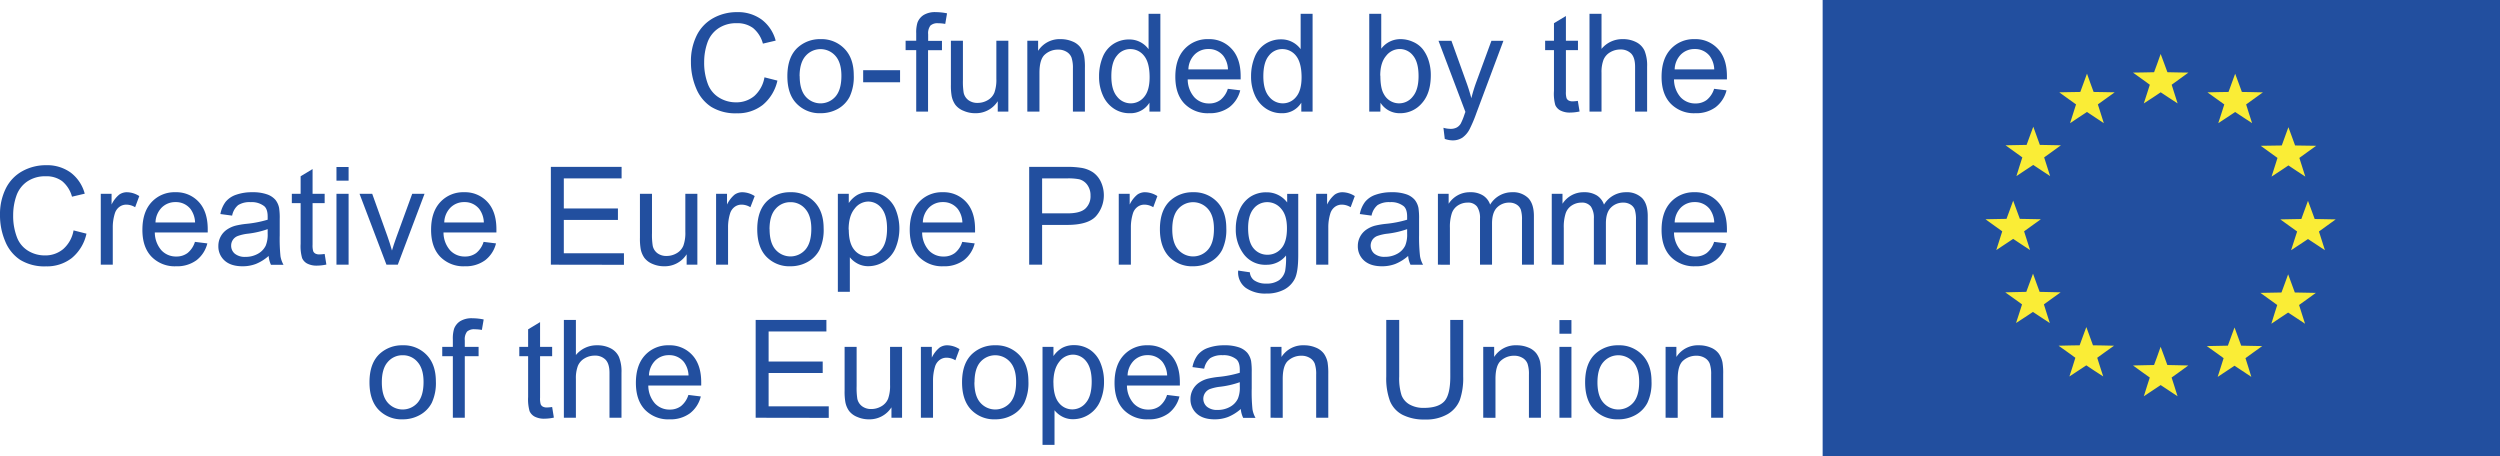 <svg xmlns="http://www.w3.org/2000/svg" viewBox="0 0 914.66 166.95"><defs><style>.cls-1{fill:#224f9f;}.cls-2{fill:#faed36;stroke:#faed36;stroke-width:1.11px;}</style></defs><g id="Layer_1" data-name="Layer 1"><rect class="cls-1" x="666.84" width="247.82" height="166.95"/><polygon class="cls-2" points="852.88 80.79 850.3 80.74 846.47 80.67 845.22 77.26 844.41 75.08 843.61 77.26 842.37 80.67 838.55 80.74 835.96 80.79 838.07 82.31 841.09 84.48 839.99 87.89 839.24 90.21 841.28 88.87 844.41 86.79 847.58 88.87 849.6 90.21 848.86 87.89 847.77 84.48 850.77 82.31 852.88 80.79"/><polygon class="cls-2" points="833.9 57.56 832.82 60.98 832.08 63.29 834.1 61.97 837.25 59.86 840.42 61.97 842.42 63.29 841.69 60.98 840.6 57.56 843.6 55.39 845.72 53.87 843.14 53.83 839.3 53.77 838.06 50.35 837.25 48.15 836.45 50.35 835.21 53.77 831.39 53.83 828.8 53.87 830.9 55.39 833.9 57.56"/><polygon class="cls-2" points="819.83 34.19 818.58 30.77 817.77 28.58 816.97 30.77 815.73 34.19 811.9 34.25 809.31 34.31 811.43 35.83 814.44 37.99 813.35 41.41 812.6 43.73 814.63 42.4 817.77 40.31 820.92 42.4 822.95 43.73 822.2 41.41 821.13 37.99 824.13 35.83 826.24 34.31 823.66 34.25 819.83 34.19"/><polygon class="cls-2" points="792.59 26.97 791.34 23.57 790.52 21.37 789.74 23.57 788.49 26.97 784.66 27.05 782.07 27.09 784.19 28.61 787.19 30.79 786.1 34.21 785.35 36.52 787.38 35.2 790.52 33.1 793.69 35.2 795.71 36.52 794.97 34.21 793.89 30.79 796.89 28.61 798.99 27.09 796.41 27.05 792.59 26.97"/><polygon class="cls-2" points="765.59 34.19 764.33 30.77 763.55 28.58 762.75 30.77 761.5 34.19 757.67 34.25 755.08 34.3 757.18 35.82 760.2 37.98 759.11 41.4 758.37 43.73 760.39 42.38 763.55 40.3 766.68 42.38 768.71 43.73 767.97 41.4 766.88 37.98 769.89 35.82 772.01 34.3 769.41 34.25 765.59 34.19"/><polygon class="cls-2" points="745.92 53.56 744.69 50.16 743.9 47.97 743.09 50.16 741.85 53.56 738.02 53.63 735.44 53.68 737.55 55.2 740.55 57.37 739.45 60.78 738.73 63.1 740.73 61.77 743.89 59.68 747.04 61.77 749.06 63.1 748.32 60.78 747.23 57.37 750.25 55.2 752.35 53.68 749.76 53.63 745.92 53.56"/><polygon class="cls-2" points="739.69 88.82 741.72 90.16 740.98 87.83 739.89 84.42 742.89 82.25 745 80.74 742.42 80.69 738.6 80.62 737.35 77.22 736.55 75.03 735.75 77.22 734.5 80.62 730.67 80.69 728.09 80.74 730.18 82.25 733.2 84.42 732.11 87.83 731.37 90.16 733.39 88.82 736.55 86.73 739.69 88.82"/><polygon class="cls-2" points="745.84 107.33 744.59 103.93 743.8 101.74 742.99 103.93 741.74 107.33 737.92 107.41 735.33 107.47 737.44 108.97 740.44 111.15 739.36 114.56 738.61 116.86 740.63 115.55 743.78 113.46 746.94 115.55 748.95 116.87 748.21 114.56 747.14 111.15 750.14 108.97 752.24 107.47 749.65 107.41 745.84 107.33"/><polygon class="cls-2" points="765.35 126.88 764.11 123.46 763.31 121.27 762.5 123.46 761.26 126.88 757.42 126.94 754.84 127 756.96 128.51 759.95 130.68 758.88 134.09 758.13 136.41 760.14 135.09 763.31 133 766.44 135.09 768.48 136.41 767.73 134.09 766.65 130.68 769.65 128.51 771.77 127 769.17 126.94 765.35 126.88"/><polygon class="cls-2" points="792.56 134.09 791.33 130.7 790.51 128.5 789.73 130.7 788.48 134.09 784.65 134.17 782.05 134.23 784.16 135.76 787.18 137.91 786.08 141.32 785.35 143.65 787.37 142.31 790.51 140.22 793.67 142.31 795.69 143.65 794.96 141.32 793.86 137.91 796.87 135.76 798.97 134.23 796.4 134.17 792.56 134.09"/><polygon class="cls-2" points="819.58 127.01 818.33 123.6 817.53 121.42 816.73 123.6 815.49 127.01 811.66 127.09 809.07 127.14 811.19 128.65 814.19 130.82 813.11 134.23 812.37 136.56 814.38 135.23 817.53 133.14 820.69 135.23 822.69 136.56 821.97 134.23 820.89 130.82 823.88 128.65 825.99 127.14 823.4 127.09 819.58 127.01"/><polygon class="cls-2" points="839.2 107.56 837.95 104.15 837.15 101.97 836.36 104.15 835.1 107.56 831.28 107.63 828.69 107.68 830.81 109.21 833.81 111.37 832.72 114.79 832 117.11 834 115.77 837.15 113.69 840.31 115.77 842.32 117.11 841.58 114.79 840.5 111.37 843.51 109.21 845.62 107.68 843.03 107.63 839.2 107.56"/></g><g id="Layer_4" data-name="Layer 4"><path class="cls-1" d="M460.15,69.54l4.74,1.2a16,16,0,0,1-5.36,8.89,14.74,14.74,0,0,1-9.46,3.07,17,17,0,0,1-9.41-2.36,14.67,14.67,0,0,1-5.52-6.82,24.39,24.39,0,0,1-1.89-9.6,21.16,21.16,0,0,1,2.13-9.75,14.68,14.68,0,0,1,6.08-6.32,17.77,17.77,0,0,1,8.68-2.16,14.68,14.68,0,0,1,9,2.73,14.17,14.17,0,0,1,5.11,7.69l-4.67,1.1A11.08,11.08,0,0,0,456,51.52a9.61,9.61,0,0,0-6-1.78,11.52,11.52,0,0,0-6.89,2,10.46,10.46,0,0,0-3.9,5.31,21.32,21.32,0,0,0-1.12,6.87,21.78,21.78,0,0,0,1.33,8A9.93,9.93,0,0,0,443.6,77a11.64,11.64,0,0,0,6.08,1.69,10.2,10.2,0,0,0,6.74-2.3A11.78,11.78,0,0,0,460.15,69.54Z" transform="translate(-180.46 -41.25)"/><path class="cls-1" d="M468.53,69.13q0-7.22,4-10.67a12.08,12.08,0,0,1,8.15-2.89,11.61,11.61,0,0,1,8.74,3.51q3.4,3.49,3.4,9.68a17.13,17.13,0,0,1-1.5,7.87A10.73,10.73,0,0,1,487,81.09a12.83,12.83,0,0,1-6.27,1.58,11.64,11.64,0,0,1-8.8-3.49C469.64,76.86,468.53,73.5,468.53,69.13Zm4.51,0c0,3.32.73,5.8,2.17,7.45a7.24,7.24,0,0,0,10.92,0q2.17-2.49,2.17-7.59,0-4.82-2.18-7.29a7.25,7.25,0,0,0-10.91,0C473.77,63.32,473,65.8,473,69.13Z" transform="translate(-180.46 -41.25)"/><path class="cls-1" d="M496.26,71.35V66.93h13.5v4.42Z" transform="translate(-180.46 -41.25)"/><path class="cls-1" d="M515.67,82.09V59.58h-3.88V56.16h3.88V53.4a12.09,12.09,0,0,1,.46-3.88,5.65,5.65,0,0,1,2.24-2.77,8,8,0,0,1,4.48-1.06,21,21,0,0,1,4.1.44L526.29,50a15.09,15.09,0,0,0-2.59-.25,3.85,3.85,0,0,0-2.83.86,4.66,4.66,0,0,0-.83,3.2v2.39h5.05v3.42H520V82.09Z" transform="translate(-180.46 -41.25)"/><path class="cls-1" d="M545.5,82.09V78.28a9.48,9.48,0,0,1-8.22,4.39,10.46,10.46,0,0,1-4.29-.88,7,7,0,0,1-3-2.2,8.23,8.23,0,0,1-1.36-3.26,22.3,22.3,0,0,1-.27-4.11V56.16h4.4V70.54a25.49,25.49,0,0,0,.27,4.64,4.58,4.58,0,0,0,1.75,2.72,5.47,5.47,0,0,0,3.32,1,7.32,7.32,0,0,0,3.72-1,5.69,5.69,0,0,0,2.45-2.76,13.83,13.83,0,0,0,.72-5.07V56.16h4.39V82.09Z" transform="translate(-180.46 -41.25)"/><path class="cls-1" d="M556.32,82.09V56.16h3.95v3.69a9.34,9.34,0,0,1,8.26-4.28,10.9,10.9,0,0,1,4.31.85,6.75,6.75,0,0,1,2.94,2.21,8.46,8.46,0,0,1,1.36,3.24,24.35,24.35,0,0,1,.25,4.28V82.09H573V66.32a11.94,11.94,0,0,0-.51-4,4.21,4.21,0,0,0-1.82-2.12,5.77,5.77,0,0,0-3.06-.8,7.13,7.13,0,0,0-4.85,1.79c-1.36,1.18-2,3.44-2,6.76V82.09Z" transform="translate(-180.46 -41.25)"/><path class="cls-1" d="M601,82.09V78.82a8.07,8.07,0,0,1-7.25,3.85A10.15,10.15,0,0,1,588,81a11.08,11.08,0,0,1-4-4.77,16.51,16.51,0,0,1-1.43-7,18.43,18.43,0,0,1,1.29-7,10.26,10.26,0,0,1,3.88-4.85,10.44,10.44,0,0,1,5.79-1.69,8.61,8.61,0,0,1,7.15,3.57V46.3H605V82.09ZM587.06,69.15c0,3.32.69,5.8,2.1,7.45a6.32,6.32,0,0,0,5,2.46,6.23,6.23,0,0,0,4.9-2.35c1.34-1.58,2-4,2-7.19q0-5.33-2-7.82a6.31,6.31,0,0,0-5.05-2.49,6.08,6.08,0,0,0-4.9,2.4Q587.06,64,587.06,69.15Z" transform="translate(-180.46 -41.25)"/><path class="cls-1" d="M629.68,73.74l4.54.56a11.07,11.07,0,0,1-4,6.18,12,12,0,0,1-7.42,2.19,11.84,11.84,0,0,1-9-3.5q-3.33-3.49-3.33-9.83,0-6.54,3.37-10.15a11.4,11.4,0,0,1,8.74-3.62,11,11,0,0,1,8.49,3.55q3.3,3.52,3.3,10c0,.26,0,.65,0,1.17H615a9.92,9.92,0,0,0,2.42,6.54,7.2,7.2,0,0,0,5.42,2.27A6.69,6.69,0,0,0,627,77.79,8.43,8.43,0,0,0,629.68,73.74Zm-14.43-7.11h14.48a8.73,8.73,0,0,0-1.66-4.9,6.74,6.74,0,0,0-5.44-2.54,7,7,0,0,0-5.09,2A8,8,0,0,0,615.25,66.63Z" transform="translate(-180.46 -41.25)"/><path class="cls-1" d="M656.56,82.09V78.82a8.06,8.06,0,0,1-7.25,3.85,10.15,10.15,0,0,1-5.7-1.71,11.21,11.21,0,0,1-4-4.77,16.51,16.51,0,0,1-1.43-7,18.43,18.43,0,0,1,1.3-7,10.14,10.14,0,0,1,3.88-4.85,10.39,10.39,0,0,1,5.79-1.69,8.62,8.62,0,0,1,4.17,1,8.79,8.79,0,0,1,3,2.58V46.3h4.37V82.09ZM642.67,69.15q0,5,2.1,7.45a6.34,6.34,0,0,0,5,2.46,6.2,6.2,0,0,0,4.89-2.35c1.34-1.58,2-4,2-7.19,0-3.55-.69-6.16-2-7.82a6.33,6.33,0,0,0-5.06-2.49,6.08,6.08,0,0,0-4.89,2.4Q642.68,64,642.67,69.15Z" transform="translate(-180.46 -41.25)"/><path class="cls-1" d="M685.49,82.09h-4.07V46.3h4.39V59.07a8.7,8.7,0,0,1,7.11-3.5,10.89,10.89,0,0,1,4.52,1A9.23,9.23,0,0,1,701,59.25a13.07,13.07,0,0,1,2.16,4.21,17.36,17.36,0,0,1,.78,5.27q0,6.67-3.29,10.31a10.33,10.33,0,0,1-7.91,3.63,8.24,8.24,0,0,1-7.21-3.83Zm0-13.16c0,3.11.43,5.35,1.27,6.74a6.29,6.29,0,0,0,10.6.89q2.1-2.5,2.1-7.46c0-3.39-.67-5.88-2-7.49a6.1,6.1,0,0,0-4.87-2.42,6.31,6.31,0,0,0-5,2.5Q685.44,64.19,685.44,68.93Z" transform="translate(-180.46 -41.25)"/><path class="cls-1" d="M709.05,92.07,708.56,88a9.82,9.82,0,0,0,2.52.39,4.73,4.73,0,0,0,2.34-.49,3.94,3.94,0,0,0,1.44-1.37,21.16,21.16,0,0,0,1.35-3.27c.08-.24.21-.6.39-1.07l-9.84-26h4.73l5.4,15q1.05,2.85,1.88,6a57.79,57.79,0,0,1,1.81-5.91l5.54-15.11h4.39l-9.86,26.37a50.57,50.57,0,0,1-2.47,5.88,8.69,8.69,0,0,1-2.68,3.19,6.41,6.41,0,0,1-3.62,1A8.77,8.77,0,0,1,709.05,92.07Z" transform="translate(-180.46 -41.25)"/><path class="cls-1" d="M757.73,78.16l.64,3.88a16.32,16.32,0,0,1-3.32.39,7.44,7.44,0,0,1-3.71-.76,4.2,4.2,0,0,1-1.86-2A15.7,15.7,0,0,1,749,74.5V59.58h-3.23V56.16H749V49.74l4.37-2.64v9.06h4.41v3.42h-4.41V74.74a7.56,7.56,0,0,0,.23,2.42,1.77,1.77,0,0,0,.75.85,3,3,0,0,0,1.51.32A14.85,14.85,0,0,0,757.73,78.16Z" transform="translate(-180.46 -41.25)"/><path class="cls-1" d="M762,82.09V46.3h4.4V59.14a9.8,9.8,0,0,1,7.76-3.57,10.4,10.4,0,0,1,5,1.14,6.64,6.64,0,0,1,3,3.14,14.44,14.44,0,0,1,.92,5.81V82.09h-4.4V65.66q0-3.3-1.42-4.8a5.33,5.33,0,0,0-4-1.5,7.18,7.18,0,0,0-3.68,1,5.72,5.72,0,0,0-2.45,2.75,12.55,12.55,0,0,0-.73,4.78V82.09Z" transform="translate(-180.46 -41.25)"/><path class="cls-1" d="M807.59,73.74l4.54.56a11.12,11.12,0,0,1-4,6.18,12,12,0,0,1-7.42,2.19,11.83,11.83,0,0,1-9-3.5q-3.35-3.49-3.34-9.83,0-6.54,3.37-10.15a11.41,11.41,0,0,1,8.74-3.62,11.07,11.07,0,0,1,8.5,3.55q3.3,3.52,3.3,10,0,.39,0,1.17H792.92a9.92,9.92,0,0,0,2.41,6.54,7.22,7.22,0,0,0,5.42,2.27,6.72,6.72,0,0,0,4.13-1.27A8.43,8.43,0,0,0,807.59,73.74Zm-14.43-7.11h14.48a8.81,8.81,0,0,0-1.66-4.9,6.75,6.75,0,0,0-5.45-2.54,7,7,0,0,0-5.09,2A8.08,8.08,0,0,0,793.16,66.63Z" transform="translate(-180.46 -41.25)"/><path class="cls-1" d="M207.37,125.54l4.73,1.2a15.94,15.94,0,0,1-5.35,8.9,14.79,14.79,0,0,1-9.46,3.06,17,17,0,0,1-9.42-2.36,14.71,14.71,0,0,1-5.51-6.82,24.22,24.22,0,0,1-1.9-9.6,21.16,21.16,0,0,1,2.14-9.75,14.62,14.62,0,0,1,6.08-6.32,17.77,17.77,0,0,1,8.68-2.16,14.68,14.68,0,0,1,9,2.73,14.24,14.24,0,0,1,5.1,7.69l-4.66,1.1a11.08,11.08,0,0,0-3.61-5.69,9.63,9.63,0,0,0-6-1.78,11.58,11.58,0,0,0-6.9,2,10.5,10.5,0,0,0-3.89,5.31,21.32,21.32,0,0,0-1.12,6.87,21.78,21.78,0,0,0,1.33,8,9.83,9.83,0,0,0,4.14,5.09,11.61,11.61,0,0,0,6.07,1.69,10.18,10.18,0,0,0,6.74-2.3A11.74,11.74,0,0,0,207.37,125.54Z" transform="translate(-180.46 -41.25)"/><path class="cls-1" d="M217.33,138.09V112.16h3.95v3.93a10.72,10.72,0,0,1,2.8-3.64,4.89,4.89,0,0,1,2.82-.87,8.61,8.61,0,0,1,4.52,1.41l-1.52,4.08a6.23,6.23,0,0,0-3.22-.95,4.24,4.24,0,0,0-2.59.86,4.69,4.69,0,0,0-1.63,2.41,17,17,0,0,0-.74,5.12v13.58Z" transform="translate(-180.46 -41.25)"/><path class="cls-1" d="M251.78,129.74l4.54.56a11.12,11.12,0,0,1-4,6.18,12,12,0,0,1-7.42,2.19,11.83,11.83,0,0,1-9-3.5q-3.35-3.49-3.34-9.83,0-6.54,3.37-10.15a11.4,11.4,0,0,1,8.74-3.61,11.09,11.09,0,0,1,8.5,3.54q3.3,3.54,3.29,10c0,.26,0,.65,0,1.17H237.1a10,10,0,0,0,2.42,6.54,7.22,7.22,0,0,0,5.42,2.27,6.72,6.72,0,0,0,4.13-1.27A8.43,8.43,0,0,0,251.78,129.74Zm-14.43-7.11h14.48a8.81,8.81,0,0,0-1.66-4.9,6.75,6.75,0,0,0-5.45-2.54,7,7,0,0,0-5.09,2A8.08,8.08,0,0,0,237.35,122.63Z" transform="translate(-180.46 -41.25)"/><path class="cls-1" d="M278.75,134.89a16.39,16.39,0,0,1-4.69,2.93,13.63,13.63,0,0,1-4.85.85q-4.27,0-6.57-2.08a6.89,6.89,0,0,1-2.29-5.34,7.18,7.18,0,0,1,3.13-6,10.41,10.41,0,0,1,3.17-1.44,30.5,30.5,0,0,1,3.9-.66,40.35,40.35,0,0,0,7.84-1.52c0-.6,0-1,0-1.14,0-1.79-.41-3.06-1.24-3.79a7.38,7.38,0,0,0-5-1.49,7.77,7.77,0,0,0-4.57,1.09,6.6,6.6,0,0,0-2.19,3.84l-4.3-.58A10.71,10.71,0,0,1,263,115.1a8.49,8.49,0,0,1,3.88-2.61,17.39,17.39,0,0,1,5.89-.91,15.56,15.56,0,0,1,5.39.78,7.14,7.14,0,0,1,3.06,2,6.94,6.94,0,0,1,1.36,3,24.39,24.39,0,0,1,.22,4.06v5.85a64,64,0,0,0,.28,7.76,9.91,9.91,0,0,0,1.11,3.11h-4.59A9.45,9.45,0,0,1,278.75,134.89Zm-.36-9.81a32.65,32.65,0,0,1-7.18,1.66,16.27,16.27,0,0,0-3.83.88,3.73,3.73,0,0,0-2.35,3.51,3.77,3.77,0,0,0,1.33,2.93,5.75,5.75,0,0,0,3.9,1.17,9.09,9.09,0,0,0,4.52-1.11,6.86,6.86,0,0,0,2.9-3,10.6,10.6,0,0,0,.71-4.39Z" transform="translate(-180.46 -41.25)"/><path class="cls-1" d="M299.24,134.16l.63,3.88a16.24,16.24,0,0,1-3.32.39,7.47,7.47,0,0,1-3.71-.76,4.13,4.13,0,0,1-1.85-2,15.62,15.62,0,0,1-.54-5.18V115.58h-3.22v-3.42h3.22v-6.42l4.37-2.64v9.06h4.42v3.42h-4.42v15.16a7.87,7.87,0,0,0,.23,2.42,1.84,1.84,0,0,0,.76.85,2.93,2.93,0,0,0,1.5.32A15,15,0,0,0,299.24,134.16Z" transform="translate(-180.46 -41.25)"/><path class="cls-1" d="M303.56,107.35v-5H308v5Zm0,30.74V112.16H308v25.93Z" transform="translate(-180.46 -41.25)"/><path class="cls-1" d="M321.85,138.09,312,112.16h4.64l5.57,15.53q.9,2.52,1.66,5.22c.39-1.36.93-3,1.63-4.93l5.77-15.82h4.51L326,138.09Z" transform="translate(-180.46 -41.25)"/><path class="cls-1" d="M357.39,129.74l4.54.56a11.07,11.07,0,0,1-4,6.18,12,12,0,0,1-7.42,2.19,11.84,11.84,0,0,1-9-3.5q-3.33-3.49-3.33-9.83,0-6.54,3.37-10.15a11.39,11.39,0,0,1,8.74-3.61,11.07,11.07,0,0,1,8.49,3.54q3.3,3.54,3.3,10c0,.26,0,.65,0,1.17H342.72a9.92,9.92,0,0,0,2.42,6.54,7.2,7.2,0,0,0,5.42,2.27,6.69,6.69,0,0,0,4.12-1.27A8.43,8.43,0,0,0,357.39,129.74ZM343,122.63h14.48a8.73,8.73,0,0,0-1.66-4.9,6.74,6.74,0,0,0-5.44-2.54,7,7,0,0,0-5.09,2A8,8,0,0,0,343,122.63Z" transform="translate(-180.46 -41.25)"/><path class="cls-1" d="M382,138.09V102.3h25.88v4.22H386.74v11h19.8v4.2h-19.8v12.19h22v4.22Z" transform="translate(-180.46 -41.25)"/><path class="cls-1" d="M431.68,138.09v-3.81a9.47,9.47,0,0,1-8.22,4.39,10.61,10.61,0,0,1-4.29-.87,7.16,7.16,0,0,1-2.95-2.21,8.38,8.38,0,0,1-1.36-3.26,22.25,22.25,0,0,1-.27-4.1V112.16H419v14.38a25.49,25.49,0,0,0,.27,4.64A4.52,4.52,0,0,0,421,133.9a5.43,5.43,0,0,0,3.32,1,7.31,7.31,0,0,0,3.71-1,5.69,5.69,0,0,0,2.45-2.76,13.83,13.83,0,0,0,.72-5.07V112.16h4.4v25.93Z" transform="translate(-180.46 -41.25)"/><path class="cls-1" d="M442.45,138.09V112.16h4v3.93a10.84,10.84,0,0,1,2.79-3.64,4.94,4.94,0,0,1,2.82-.87,8.61,8.61,0,0,1,4.52,1.41L455,117.07a6.2,6.2,0,0,0-3.22-.95,4.24,4.24,0,0,0-2.59.86,4.69,4.69,0,0,0-1.63,2.41,17,17,0,0,0-.73,5.12v13.58Z" transform="translate(-180.46 -41.25)"/><path class="cls-1" d="M457.51,125.13q0-7.22,4-10.67a12.07,12.07,0,0,1,8.15-2.88,11.6,11.6,0,0,1,8.74,3.5q3.39,3.49,3.4,9.68a17.13,17.13,0,0,1-1.5,7.87,10.7,10.7,0,0,1-4.38,4.46,12.69,12.69,0,0,1-6.26,1.58,11.64,11.64,0,0,1-8.8-3.49C458.63,132.86,457.51,129.5,457.51,125.13Zm4.52,0q0,5,2.17,7.45a7.24,7.24,0,0,0,10.92,0q2.17-2.49,2.17-7.59,0-4.82-2.19-7.29a6.94,6.94,0,0,0-5.43-2.48,7,7,0,0,0-5.47,2.47Q462,120.14,462,125.13Z" transform="translate(-180.46 -41.25)"/><path class="cls-1" d="M487,148V112.16h4v3.37a9.92,9.92,0,0,1,3.2-3,8.79,8.79,0,0,1,4.32-1,10.24,10.24,0,0,1,5.86,1.7,10.49,10.49,0,0,1,3.83,4.83,18.59,18.59,0,0,1-.13,14,10.83,10.83,0,0,1-9.88,6.58,8.24,8.24,0,0,1-3.94-.92,9,9,0,0,1-2.87-2.35V148Zm4-22.76c0,3.34.67,5.8,2,7.4a6.23,6.23,0,0,0,4.91,2.39,6.34,6.34,0,0,0,5-2.48q2.08-2.47,2.09-7.67c0-3.31-.68-5.78-2-7.43a6.15,6.15,0,0,0-4.87-2.46,6.31,6.31,0,0,0-5,2.62C491.66,119.39,490.94,121.94,490.94,125.27Z" transform="translate(-180.46 -41.25)"/><path class="cls-1" d="M532.51,129.74l4.55.56a11.17,11.17,0,0,1-4,6.18,12,12,0,0,1-7.43,2.19,11.84,11.84,0,0,1-9-3.5q-3.33-3.49-3.33-9.83,0-6.54,3.37-10.15a11.4,11.4,0,0,1,8.74-3.61,11.09,11.09,0,0,1,8.5,3.54q3.29,3.54,3.29,10c0,.26,0,.65,0,1.17H517.84a9.92,9.92,0,0,0,2.42,6.54,7.2,7.2,0,0,0,5.42,2.27,6.67,6.67,0,0,0,4.12-1.27A8.36,8.36,0,0,0,532.51,129.74Zm-14.42-7.11h14.47a8.73,8.73,0,0,0-1.66-4.9,6.74,6.74,0,0,0-5.44-2.54,7,7,0,0,0-5.09,2A8,8,0,0,0,518.09,122.63Z" transform="translate(-180.46 -41.25)"/><path class="cls-1" d="M557,138.09V102.3h13.5a32.37,32.37,0,0,1,5.44.34,10.77,10.77,0,0,1,4.42,1.67,8.74,8.74,0,0,1,2.87,3.46,11.63,11.63,0,0,1-1.82,12.61q-2.91,3.15-10.5,3.16h-9.18v14.55Zm4.73-18.78H571c3.06,0,5.23-.56,6.51-1.7a6.09,6.09,0,0,0,1.93-4.81,6.46,6.46,0,0,0-1.13-3.85,5.31,5.31,0,0,0-3-2.11,20.31,20.31,0,0,0-4.42-.32h-9.16Z" transform="translate(-180.46 -41.25)"/><path class="cls-1" d="M589.77,138.09V112.16h4v3.93a10.72,10.72,0,0,1,2.8-3.64,4.89,4.89,0,0,1,2.82-.87,8.58,8.58,0,0,1,4.51,1.41l-1.51,4.08a6.25,6.25,0,0,0-3.22-.95,4.22,4.22,0,0,0-2.59.86,4.7,4.7,0,0,0-1.64,2.41,17,17,0,0,0-.73,5.12v13.58Z" transform="translate(-180.46 -41.25)"/><path class="cls-1" d="M604.83,125.13q0-7.22,4-10.67a12.08,12.08,0,0,1,8.16-2.88,11.63,11.63,0,0,1,8.74,3.5q3.39,3.49,3.39,9.68a17.13,17.13,0,0,1-1.5,7.87,10.67,10.67,0,0,1-4.37,4.46,12.69,12.69,0,0,1-6.26,1.58,11.63,11.63,0,0,1-8.8-3.49C606,132.86,604.83,129.5,604.83,125.13Zm4.52,0q0,5,2.17,7.45a7.23,7.23,0,0,0,10.91,0q2.18-2.49,2.17-7.59c0-3.21-.72-5.64-2.18-7.29a7.24,7.24,0,0,0-10.9,0Q609.35,120.14,609.35,125.13Z" transform="translate(-180.46 -41.25)"/><path class="cls-1" d="M633.47,140.24l4.27.63a4,4,0,0,0,1.49,2.88A7.28,7.28,0,0,0,643.7,145a7.81,7.81,0,0,0,4.71-1.22,6,6,0,0,0,2.24-3.42,27.43,27.43,0,0,0,.32-5.63,9,9,0,0,1-7.18,3.39,9.78,9.78,0,0,1-8.27-3.86,14.8,14.8,0,0,1-2.93-9.25,17.29,17.29,0,0,1,1.34-6.85,10.79,10.79,0,0,1,3.89-4.85,10.53,10.53,0,0,1,6-1.7,9.29,9.29,0,0,1,7.57,3.71v-3.13h4.05v22.41q0,6.06-1.23,8.59a9.12,9.12,0,0,1-3.91,4,13.62,13.62,0,0,1-6.58,1.46,12.33,12.33,0,0,1-7.49-2.09A7,7,0,0,1,633.47,140.24Zm3.63-15.58q0,5.1,2,7.45a6.43,6.43,0,0,0,5.08,2.34,6.51,6.51,0,0,0,5.08-2.33c1.36-1.55,2.05-4,2.05-7.31s-.71-5.57-2.11-7.18a6.55,6.55,0,0,0-5.09-2.42,6.34,6.34,0,0,0-5,2.38Q637.11,120,637.1,124.66Z" transform="translate(-180.46 -41.25)"/><path class="cls-1" d="M662,138.09V112.16h4v3.93a10.84,10.84,0,0,1,2.79-3.64,4.94,4.94,0,0,1,2.82-.87,8.61,8.61,0,0,1,4.52,1.41l-1.52,4.08a6.2,6.2,0,0,0-3.22-.95,4.24,4.24,0,0,0-2.59.86,4.69,4.69,0,0,0-1.63,2.41,17,17,0,0,0-.73,5.12v13.58Z" transform="translate(-180.46 -41.25)"/><path class="cls-1" d="M695.65,134.89a16.42,16.42,0,0,1-4.7,2.93,13.59,13.59,0,0,1-4.85.85c-2.85,0-5-.69-6.56-2.08a6.9,6.9,0,0,1-2.3-5.34,7.22,7.22,0,0,1,3.14-6,10.36,10.36,0,0,1,3.16-1.44,30.4,30.4,0,0,1,3.91-.66,40.22,40.22,0,0,0,7.83-1.52q0-.9,0-1.14c0-1.79-.42-3.06-1.25-3.79a7.36,7.36,0,0,0-5-1.49,7.78,7.78,0,0,0-4.58,1.09,6.71,6.71,0,0,0-2.19,3.84l-4.29-.58a10.59,10.59,0,0,1,1.93-4.46,8.44,8.44,0,0,1,3.88-2.61,17.29,17.29,0,0,1,5.88-.91,15.62,15.62,0,0,1,5.4.78,7.1,7.1,0,0,1,3,2,7,7,0,0,1,1.37,3,25.57,25.57,0,0,1,.22,4.06v5.85A61.87,61.87,0,0,0,700,135a9.44,9.44,0,0,0,1.11,3.11h-4.59A9.22,9.22,0,0,1,695.65,134.89Zm-.37-9.81a32.53,32.53,0,0,1-7.17,1.66,16.39,16.39,0,0,0-3.84.88,3.81,3.81,0,0,0-1.73,1.42,3.89,3.89,0,0,0,.72,5,5.72,5.72,0,0,0,3.89,1.17,9.07,9.07,0,0,0,4.52-1.11,6.83,6.83,0,0,0,2.91-3,10.63,10.63,0,0,0,.7-4.39Z" transform="translate(-180.46 -41.25)"/><path class="cls-1" d="M706.54,138.09V112.16h3.93v3.64a9.21,9.21,0,0,1,3.25-3.07,9.12,9.12,0,0,1,4.61-1.15,8.47,8.47,0,0,1,4.72,1.19,6.37,6.37,0,0,1,2.6,3.35,9.31,9.31,0,0,1,8-4.54,7.9,7.9,0,0,1,5.93,2.13q2.08,2.15,2.08,6.58v17.8H737.3V121.76a11.86,11.86,0,0,0-.43-3.8,3.66,3.66,0,0,0-1.55-1.87,4.86,4.86,0,0,0-2.63-.71,6.17,6.17,0,0,0-4.55,1.82q-1.8,1.83-1.8,5.83v15.06h-4.4V121.24a7.38,7.38,0,0,0-1.07-4.39,4.07,4.07,0,0,0-3.52-1.47,6.42,6.42,0,0,0-3.43,1,5.5,5.5,0,0,0-2.28,2.86,16.11,16.11,0,0,0-.71,5.42v13.45Z" transform="translate(-180.46 -41.25)"/><path class="cls-1" d="M748.19,138.09V112.16h3.93v3.64a9.21,9.21,0,0,1,3.25-3.07,9.12,9.12,0,0,1,4.61-1.15,8.53,8.53,0,0,1,4.73,1.19,6.4,6.4,0,0,1,2.59,3.35,9.31,9.31,0,0,1,8-4.54,7.94,7.94,0,0,1,5.94,2.13q2.07,2.15,2.07,6.58v17.8H779V121.76a11.86,11.86,0,0,0-.43-3.8,3.66,3.66,0,0,0-1.55-1.87,4.86,4.86,0,0,0-2.63-.71,6.17,6.17,0,0,0-4.55,1.82Q768,119,768,123v15.06h-4.4V121.24a7.38,7.38,0,0,0-1.07-4.39,4.07,4.07,0,0,0-3.52-1.47,6.42,6.42,0,0,0-3.43,1,5.5,5.5,0,0,0-2.28,2.86,16.11,16.11,0,0,0-.71,5.42v13.45Z" transform="translate(-180.46 -41.25)"/><path class="cls-1" d="M807.59,129.74l4.54.56a11.12,11.12,0,0,1-4,6.18,12,12,0,0,1-7.42,2.19,11.83,11.83,0,0,1-9-3.5q-3.35-3.49-3.34-9.83,0-6.54,3.37-10.15a11.4,11.4,0,0,1,8.74-3.61,11.09,11.09,0,0,1,8.5,3.54q3.3,3.54,3.3,10,0,.39,0,1.17H792.92a9.92,9.92,0,0,0,2.41,6.54,7.22,7.22,0,0,0,5.42,2.27,6.72,6.72,0,0,0,4.13-1.27A8.43,8.43,0,0,0,807.59,129.74Zm-14.43-7.11h14.48a8.81,8.81,0,0,0-1.66-4.9,6.75,6.75,0,0,0-5.45-2.54,7,7,0,0,0-5.09,2A8.08,8.08,0,0,0,793.16,122.63Z" transform="translate(-180.46 -41.25)"/><path class="cls-1" d="M315.64,181.13q0-7.22,4-10.67a12.07,12.07,0,0,1,8.15-2.88,11.6,11.6,0,0,1,8.74,3.5q3.39,3.49,3.4,9.68a17.13,17.13,0,0,1-1.5,7.87,10.7,10.7,0,0,1-4.38,4.46,12.69,12.69,0,0,1-6.26,1.58,11.64,11.64,0,0,1-8.8-3.49C316.76,188.86,315.64,185.5,315.64,181.13Zm4.52,0q0,5,2.17,7.45a7.24,7.24,0,0,0,10.92,0q2.17-2.49,2.17-7.59,0-4.81-2.19-7.29a6.94,6.94,0,0,0-5.43-2.48,7,7,0,0,0-5.47,2.47Q320.15,176.14,320.16,181.13Z" transform="translate(-180.46 -41.25)"/><path class="cls-1" d="M346.14,194.09V171.58h-3.88v-3.42h3.88V165.4a12.09,12.09,0,0,1,.46-3.88,5.6,5.6,0,0,1,2.24-2.77,8,8,0,0,1,4.48-1.06,21,21,0,0,1,4.1.44l-.66,3.83a15,15,0,0,0-2.59-.24,3.85,3.85,0,0,0-2.83.85,4.61,4.61,0,0,0-.83,3.2v2.39h5.05v3.42h-5.05v22.51Z" transform="translate(-180.46 -41.25)"/><path class="cls-1" d="M382.47,190.16l.63,3.88a16.32,16.32,0,0,1-3.32.39,7.44,7.44,0,0,1-3.71-.76,4.2,4.2,0,0,1-1.86-2,16,16,0,0,1-.53-5.18V171.58h-3.23v-3.42h3.23v-6.42l4.37-2.64v9.06h4.42v3.42h-4.42v15.16a7.56,7.56,0,0,0,.23,2.42,1.79,1.79,0,0,0,.76.85,2.93,2.93,0,0,0,1.5.32A15,15,0,0,0,382.47,190.16Z" transform="translate(-180.46 -41.25)"/><path class="cls-1" d="M386.76,194.09V158.3h4.4v12.84a9.8,9.8,0,0,1,7.76-3.56,10.46,10.46,0,0,1,5,1.13,6.62,6.62,0,0,1,3,3.14,14.26,14.26,0,0,1,.92,5.81v16.43h-4.39V177.66q0-3.3-1.43-4.8a5.31,5.31,0,0,0-4-1.5,7.18,7.18,0,0,0-3.68,1,5.77,5.77,0,0,0-2.45,2.75,12.59,12.59,0,0,0-.73,4.78v14.19Z" transform="translate(-180.46 -41.25)"/><path class="cls-1" d="M432.32,185.74l4.54.56a11.12,11.12,0,0,1-4,6.18,12,12,0,0,1-7.42,2.19,11.84,11.84,0,0,1-9-3.5q-3.33-3.49-3.33-9.83,0-6.54,3.36-10.15a11.4,11.4,0,0,1,8.74-3.61,11.09,11.09,0,0,1,8.5,3.54q3.3,3.54,3.3,10,0,.39,0,1.17H417.65a9.92,9.92,0,0,0,2.41,6.54,7.22,7.22,0,0,0,5.42,2.27,6.72,6.72,0,0,0,4.13-1.27A8.43,8.43,0,0,0,432.32,185.74Zm-14.43-7.11h14.48a8.81,8.81,0,0,0-1.66-4.9,6.75,6.75,0,0,0-5.45-2.54,7,7,0,0,0-5.09,2A8.08,8.08,0,0,0,417.89,178.63Z" transform="translate(-180.46 -41.25)"/><path class="cls-1" d="M456.93,194.09V158.3h25.88v4.22H461.67v11h19.79v4.2H461.67v12.19h22v4.22Z" transform="translate(-180.46 -41.25)"/><path class="cls-1" d="M506.61,194.09v-3.81a9.49,9.49,0,0,1-8.23,4.39,10.57,10.57,0,0,1-4.28-.87,7.09,7.09,0,0,1-3-2.21,8.23,8.23,0,0,1-1.36-3.26,22.25,22.25,0,0,1-.27-4.1V168.16h4.4v14.38a25.79,25.79,0,0,0,.26,4.64,4.61,4.61,0,0,0,1.76,2.72,5.45,5.45,0,0,0,3.32,1,7.26,7.26,0,0,0,3.71-1,5.66,5.66,0,0,0,2.46-2.76,13.83,13.83,0,0,0,.72-5.07V168.16h4.39v25.93Z" transform="translate(-180.46 -41.25)"/><path class="cls-1" d="M517.38,194.09V168.16h4v3.93a10.72,10.72,0,0,1,2.8-3.64,4.89,4.89,0,0,1,2.82-.87,8.58,8.58,0,0,1,4.51,1.41L530,173.07a6.23,6.23,0,0,0-3.22-.95,4.24,4.24,0,0,0-2.59.86,4.76,4.76,0,0,0-1.64,2.41,17.35,17.35,0,0,0-.73,5.12v13.58Z" transform="translate(-180.46 -41.25)"/><path class="cls-1" d="M532.44,181.13q0-7.22,4-10.67a12,12,0,0,1,8.15-2.88,11.62,11.62,0,0,1,8.74,3.5q3.39,3.49,3.39,9.68a17.13,17.13,0,0,1-1.5,7.87,10.67,10.67,0,0,1-4.37,4.46,12.69,12.69,0,0,1-6.26,1.58,11.64,11.64,0,0,1-8.8-3.49C533.56,188.86,532.44,185.5,532.44,181.13Zm4.52,0q0,5,2.17,7.45a7.23,7.23,0,0,0,10.91,0q2.18-2.49,2.18-7.59,0-4.81-2.19-7.29a7.24,7.24,0,0,0-10.9,0Q537,176.14,537,181.13Z" transform="translate(-180.46 -41.25)"/><path class="cls-1" d="M561.88,204V168.16h4v3.37a9.82,9.82,0,0,1,3.2-3,8.84,8.84,0,0,1,4.32-1,10.34,10.34,0,0,1,5.86,1.7,10.49,10.49,0,0,1,3.83,4.83,17.63,17.63,0,0,1,1.29,6.82,17.33,17.33,0,0,1-1.42,7.16,10.82,10.82,0,0,1-4.15,4.89,10.69,10.69,0,0,1-5.73,1.69,8.24,8.24,0,0,1-3.94-.92,8.89,8.89,0,0,1-2.87-2.35V204Zm4-22.76c0,3.34.68,5.8,2,7.4a6.23,6.23,0,0,0,4.91,2.39,6.35,6.35,0,0,0,5-2.48q2.08-2.47,2.08-7.67c0-3.31-.68-5.78-2-7.43A6.14,6.14,0,0,0,573,171a6.34,6.34,0,0,0-5,2.62C566.59,175.39,565.86,177.94,565.86,181.27Z" transform="translate(-180.46 -41.25)"/><path class="cls-1" d="M607.44,185.74l4.54.56a11.07,11.07,0,0,1-4,6.18,12,12,0,0,1-7.42,2.19,11.84,11.84,0,0,1-9-3.5q-3.33-3.49-3.33-9.83,0-6.54,3.37-10.15a11.39,11.39,0,0,1,8.74-3.61,11.07,11.07,0,0,1,8.49,3.54q3.3,3.54,3.3,10,0,.39,0,1.17H592.77a9.92,9.92,0,0,0,2.42,6.54,7.19,7.19,0,0,0,5.42,2.27,6.69,6.69,0,0,0,4.12-1.27A8.43,8.43,0,0,0,607.44,185.74ZM593,178.63h14.48a8.81,8.81,0,0,0-1.66-4.9,6.74,6.74,0,0,0-5.44-2.54,7,7,0,0,0-5.1,2A8.08,8.08,0,0,0,593,178.63Z" transform="translate(-180.46 -41.25)"/><path class="cls-1" d="M634.42,190.89a16.56,16.56,0,0,1-4.7,2.93,13.59,13.59,0,0,1-4.85.85c-2.85,0-5-.69-6.56-2.08a6.9,6.9,0,0,1-2.3-5.34,7.22,7.22,0,0,1,3.14-6,10.36,10.36,0,0,1,3.16-1.44,30.4,30.4,0,0,1,3.91-.66,40.22,40.22,0,0,0,7.83-1.52q0-.9,0-1.14c0-1.79-.42-3.06-1.25-3.79a7.36,7.36,0,0,0-5-1.49,7.78,7.78,0,0,0-4.58,1.09,6.66,6.66,0,0,0-2.19,3.84l-4.29-.58a10.59,10.59,0,0,1,1.93-4.46,8.39,8.39,0,0,1,3.88-2.61,17.29,17.29,0,0,1,5.88-.91,15.66,15.66,0,0,1,5.4.78,7.1,7.1,0,0,1,3,2,7,7,0,0,1,1.37,3,25.57,25.57,0,0,1,.22,4.06v5.85a61.87,61.87,0,0,0,.28,7.76,9.44,9.44,0,0,0,1.11,3.11H635.3A9.22,9.22,0,0,1,634.42,190.89Zm-.37-9.81a32.53,32.53,0,0,1-7.17,1.66,16.39,16.39,0,0,0-3.84.88,3.84,3.84,0,0,0-1,6.44,5.72,5.72,0,0,0,3.89,1.17,9.07,9.07,0,0,0,4.52-1.11,6.75,6.75,0,0,0,2.9-3,10.44,10.44,0,0,0,.71-4.39Z" transform="translate(-180.46 -41.25)"/><path class="cls-1" d="M645.31,194.09V168.16h4v3.69a9.33,9.33,0,0,1,8.25-4.27,10.83,10.83,0,0,1,4.31.84,6.86,6.86,0,0,1,2.95,2.21,8.46,8.46,0,0,1,1.36,3.24,25.4,25.4,0,0,1,.25,4.28v15.94H662V178.32a11.94,11.94,0,0,0-.51-4,4.21,4.21,0,0,0-1.82-2.12,5.77,5.77,0,0,0-3.06-.8,7.11,7.11,0,0,0-4.85,1.79c-1.36,1.18-2,3.44-2,6.76v14.16Z" transform="translate(-180.46 -41.25)"/><path class="cls-1" d="M711.05,158.3h4.74V179a24.61,24.61,0,0,1-1.22,8.57,10.44,10.44,0,0,1-4.41,5.16,15.56,15.56,0,0,1-8.36,2,17.29,17.29,0,0,1-8.23-1.73,9.91,9.91,0,0,1-4.56-5,23.93,23.93,0,0,1-1.37-9V158.3h4.74V179a20.44,20.44,0,0,0,.86,6.88,6.64,6.64,0,0,0,3,3.4,10.32,10.32,0,0,0,5.17,1.2q5.22,0,7.44-2.37t2.22-9.11Z" transform="translate(-180.46 -41.25)"/><path class="cls-1" d="M723.12,194.09V168.16h4v3.69a9.3,9.3,0,0,1,8.25-4.27,10.86,10.86,0,0,1,4.31.84,6.77,6.77,0,0,1,2.94,2.21,8.47,8.47,0,0,1,1.37,3.24,25.7,25.7,0,0,1,.24,4.28v15.94h-4.39V178.32a11.94,11.94,0,0,0-.51-4,4.21,4.21,0,0,0-1.82-2.12,5.78,5.78,0,0,0-3.07-.8,7.11,7.11,0,0,0-4.84,1.79c-1.36,1.18-2,3.44-2,6.76v14.16Z" transform="translate(-180.46 -41.25)"/><path class="cls-1" d="M751,163.35v-5h4.39v5Zm0,30.74V168.16h4.39v25.93Z" transform="translate(-180.46 -41.25)"/><path class="cls-1" d="M760.4,181.13q0-7.22,4-10.67a12.07,12.07,0,0,1,8.15-2.88,11.6,11.6,0,0,1,8.74,3.5q3.4,3.49,3.4,9.68a17.13,17.13,0,0,1-1.5,7.87,10.73,10.73,0,0,1-4.37,4.46,12.72,12.72,0,0,1-6.27,1.58,11.64,11.64,0,0,1-8.8-3.49C761.51,188.86,760.4,185.5,760.4,181.13Zm4.51,0q0,5,2.18,7.45a7.23,7.23,0,0,0,10.91,0q2.18-2.49,2.17-7.59,0-4.81-2.18-7.29a7.24,7.24,0,0,0-10.9,0Q764.92,176.14,764.91,181.13Z" transform="translate(-180.46 -41.25)"/><path class="cls-1" d="M789.84,194.09V168.16h3.95v3.69a9.33,9.33,0,0,1,8.26-4.27,10.9,10.9,0,0,1,4.31.84,6.77,6.77,0,0,1,2.94,2.21,8.46,8.46,0,0,1,1.36,3.24,24.35,24.35,0,0,1,.25,4.28v15.94h-4.4V178.32a11.94,11.94,0,0,0-.51-4,4.21,4.21,0,0,0-1.82-2.12,5.77,5.77,0,0,0-3.06-.8,7.13,7.13,0,0,0-4.85,1.79c-1.36,1.18-2,3.44-2,6.76v14.16Z" transform="translate(-180.46 -41.25)"/></g></svg>